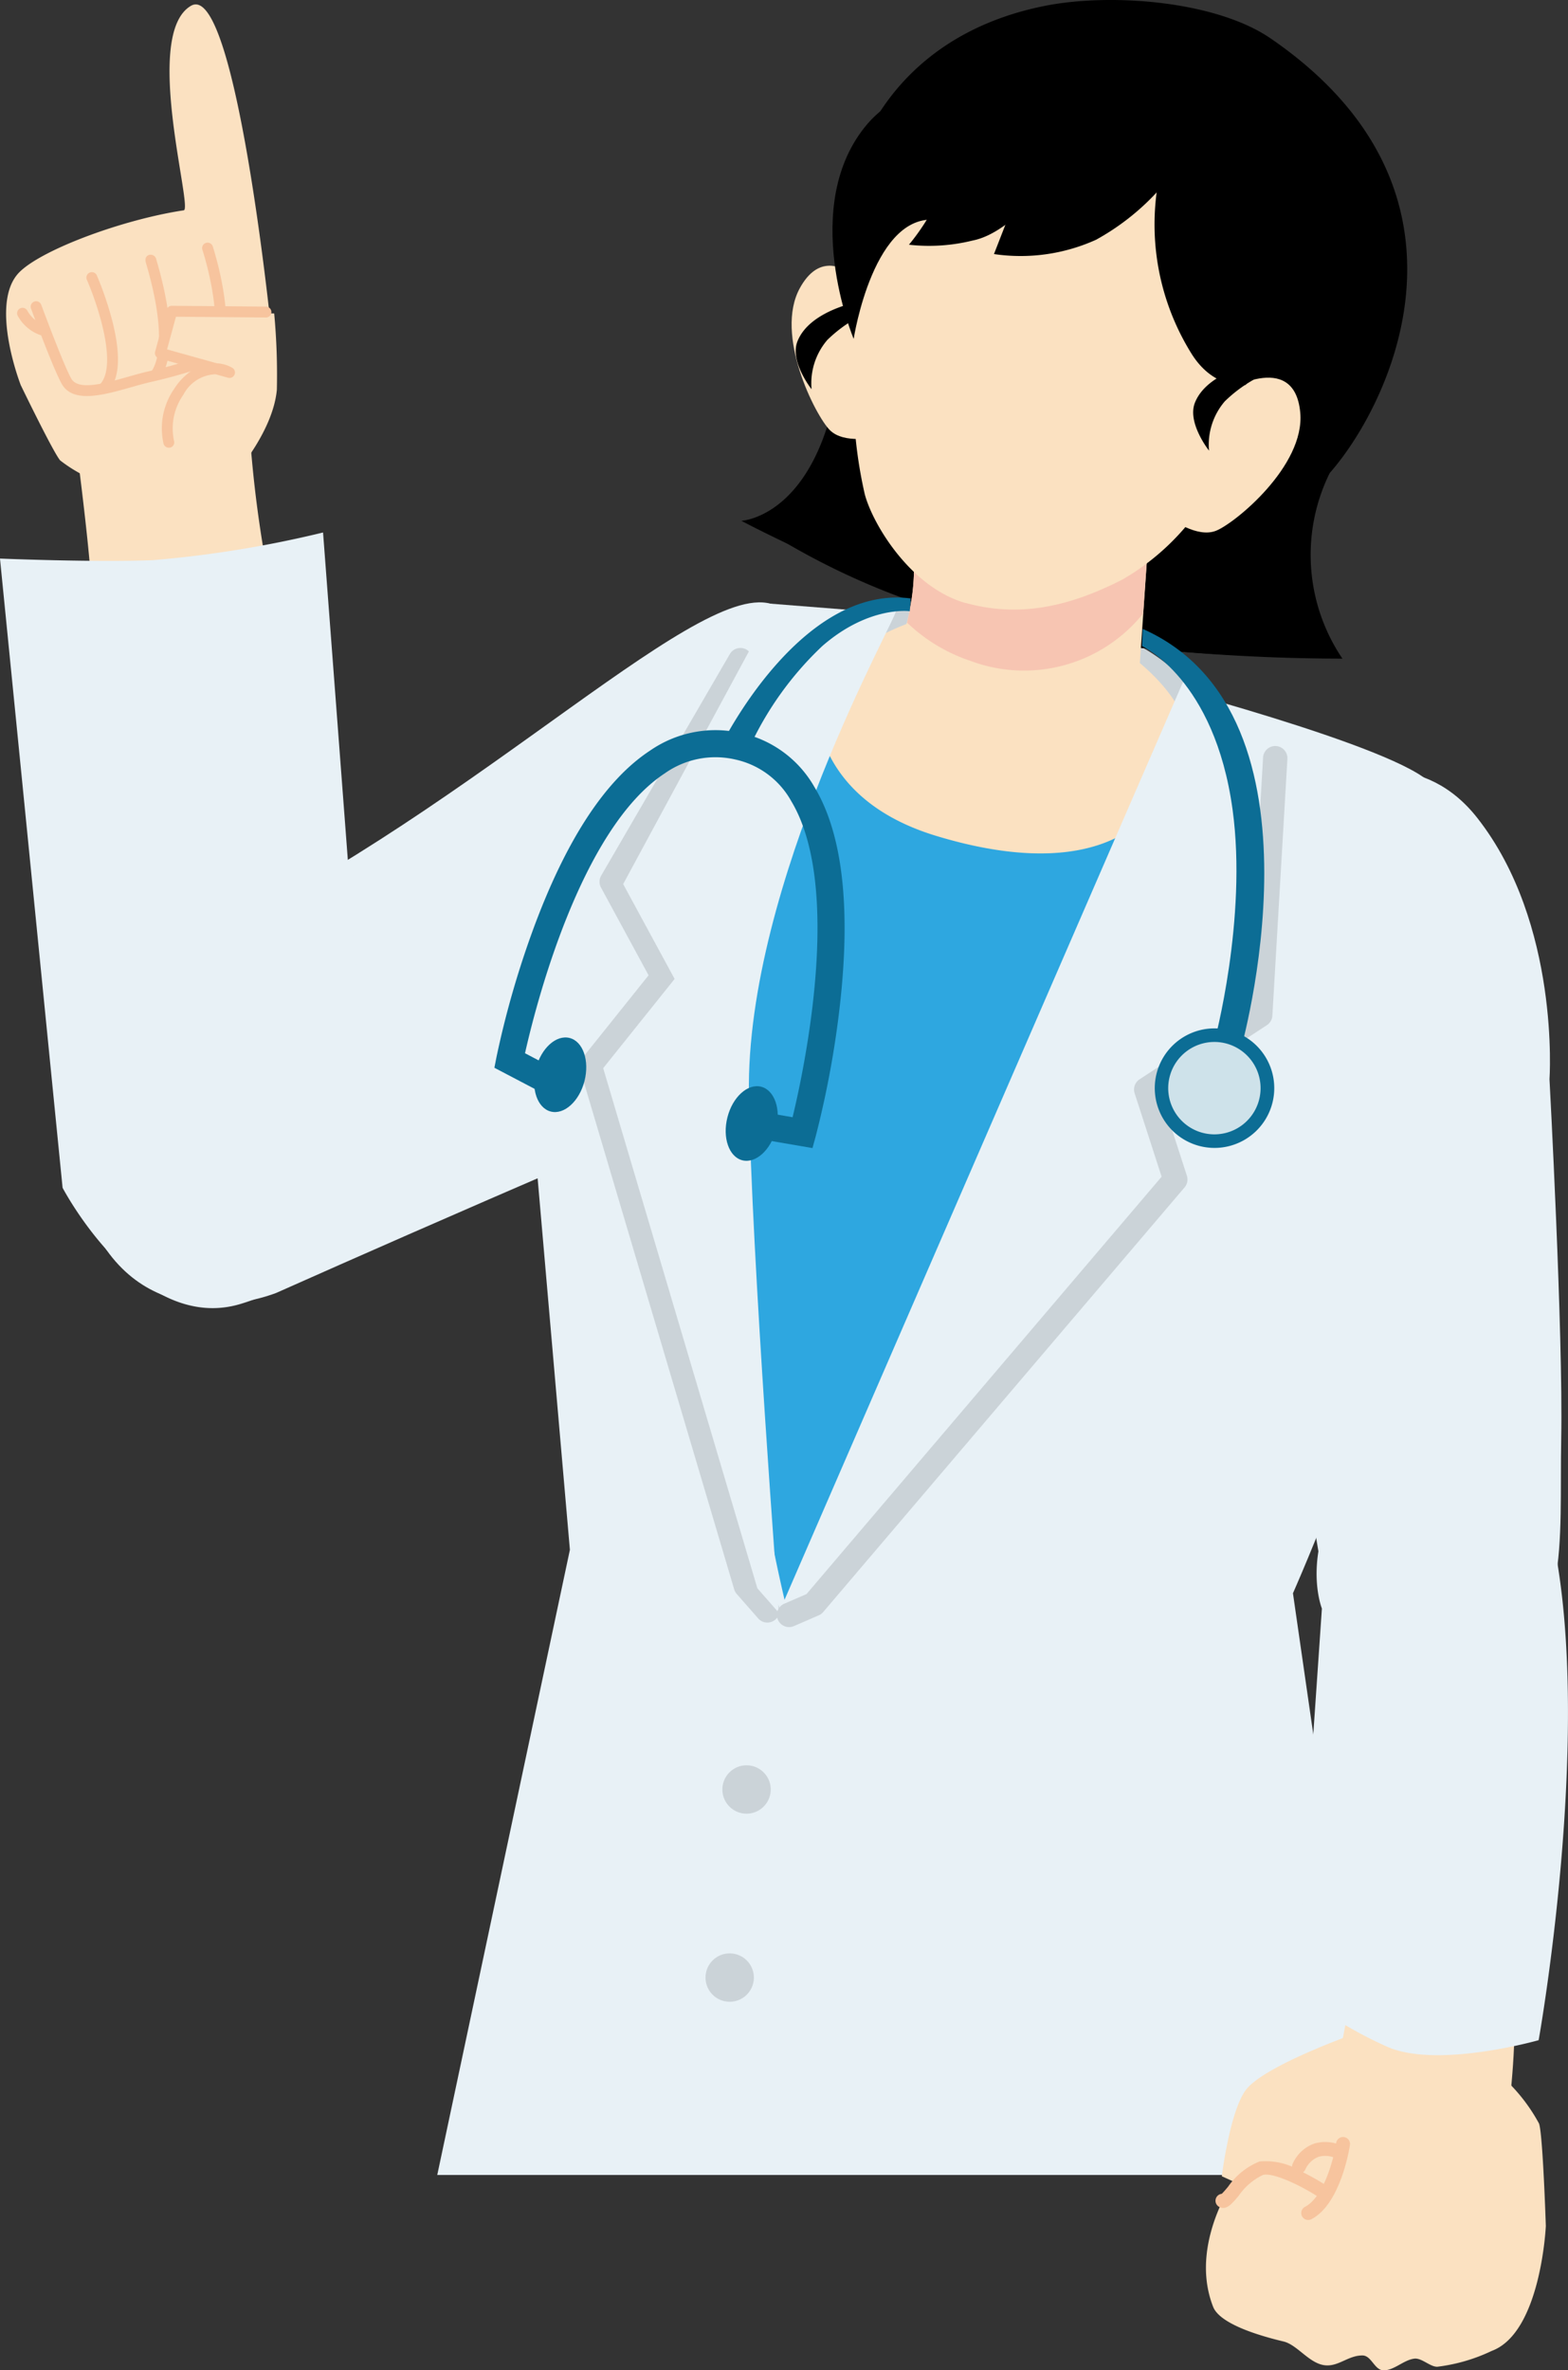 <svg xmlns="http://www.w3.org/2000/svg" xmlns:xlink="http://www.w3.org/1999/xlink" width="105.67" height="159.665" viewBox="0 0 105.67 159.665">
  <rect x="0" y="0" width="105.67" height="159.665" fill="#333333" stroke="none"/>
  <defs>
    <clipPath id="clip-path">
      <rect id="長方形_3853" data-name="長方形 3853" width="105.67" height="159.665" fill="none"/>
    </clipPath>
  </defs>
  <g id="illust-doctor02" clip-path="url(#clip-path)">
    <path id="パス_22017" data-name="パス 22017" d="M710.625,634.4s4.289-2.09,6.44-3.114c18.614-8.857,33.833-24.925,38.468-22.279,1.567.9,11.512,27.525,1.918,31.042-9.319,3.416-35.686,15.174-35.686,15.174s-7.508,3.123-11.667-3.181.527-17.643.527-17.643" transform="translate(-703.125 -568.141)" fill="#e8f1f6"/>
    <path id="パス_22018" data-name="パス 22018" d="M173.919,703.177l-3.883-26.923s6.118-13.75,9.021-26.405,2.375-25.524.349-28.054-20.1-7.183-20.1-7.183l-14.447-4.226-10.417-.822-6.563,2.757c-8.336,9.326-8.883,34.4-8.883,34.4l2.312,26.606-8.939,42.113h63.164Z" transform="translate(-82.902 -568.93)" fill="#e8f1f6"/>
    <path id="パス_22019" data-name="パス 22019" d="M435.381,803.852l23.981-51.9-1.639-2.933-21.259-3.284s-4.784,19.562-4.3,33.645a126.1,126.1,0,0,0,3.219,24.468" transform="translate(-382.498 -696.027)" fill="#2ea7e0"/>
    <path id="パス_22020" data-name="パス 22020" d="M1294.3,451.381s.755,5.946.8,7.914a27.716,27.716,0,0,1-.5,4.792l13.734-1.322a42.938,42.938,0,0,1-1.425-4.894,81.415,81.415,0,0,1-1.071-8.213Z" transform="translate(-1288.947 -419.683)" fill="#fbe1c1"/>
    <path id="パス_22021" data-name="パス 22021" d="M1220.806,539.947a74.743,74.743,0,0,0,11.456-1.863l3.206,42.334s-.251,7.054-8.759,9.63c-6.83,2.067-12-7.823-12-7.823l-4.219-42.384s6.425.264,10.315.107" transform="translate(-1210.491 -502.215)" fill="#e8f1f6"/>
    <path id="パス_22022" data-name="パス 22022" d="M389.4,605.9s4.644-.77,8.183-1.036,5.777,1.412,8.52,2.606a12.35,12.35,0,0,1,4.157,2.833l-2.619,8.2-13.352,2.171-6.073-6.049Z" transform="translate(-330.467 -564.518)" fill="#cbd3d8"/>
    <path id="パス_22023" data-name="パス 22023" d="M181.172,25.255l.16,2.949-1.021,9.643s8.7-1.266,13.3-4.888c3.618-2.844,13.673-19.043-2.865-30.377C187.08.069,179.992-.506,175.481.406c-11.23,2.271-12.953,11.468-12.953,11.468a8.708,8.708,0,0,1,10.543-3.847c7.314,2.284,6.962,10.855,6.962,10.855l3.635,2.969Z" transform="translate(-105.124 0.001)"/>
    <path id="パス_22024" data-name="パス 22024" d="M218.144,264.37s-2.78,5.889-4.508,9.883a12.477,12.477,0,0,0,.907,12.4,129.708,129.708,0,0,1-19.94-1.565c-9.248-1.7-20.566-7.719-20.566-7.719s3.74-.174,5.726-6.169a53.439,53.439,0,0,0,2.3-11.5c.2-.936,36.077,4.674,36.077,4.674" transform="translate(-124.075 -242.286)"/>
    <path id="パス_22025" data-name="パス 22025" d="M342.244,334.728a29.566,29.566,0,0,0-.865,6.86,42.873,42.873,0,0,0,.961,6.3,104.529,104.529,0,0,1-17.218-1.931,48.916,48.916,0,0,1-15.168-5.9s3.825.393,6.247-4.961a79.784,79.784,0,0,1,5.288-9.72Z" transform="translate(-257.331 -303.693)"/>
    <path id="パス_22026" data-name="パス 22026" d="M424.2,553.132a14.427,14.427,0,0,0,2.235-8.094l15.807-1.64-.845,12.257c-5.19,2.583-13,1.017-17.2-2.523" transform="translate(-364.844 -507.174)" fill="#fbe1c1"/>
    <path id="パス_22027" data-name="パス 22027" d="M386.594,621.114a15.661,15.661,0,0,1,14.4-5.007c6.246.909,10.872,6.084,10.538,8.186-1.217,7.657-7.739,9.625-16.818,6.861s-8.116-10.04-8.116-10.04" transform="translate(-331.643 -574.854)" fill="#fbe1c1"/>
    <path id="パス_22028" data-name="パス 22028" d="M440.457,543.4l-.354,5.1a10.294,10.294,0,0,1-11.614,3.2,11.373,11.373,0,0,1-4.293-2.581s.191-.826.308-1.634a14.341,14.341,0,0,0,.156-1.978s15.318-1.716,15.8-2.1" transform="translate(-363.064 -507.174)" fill="#f7c5b2"/>
    <path id="パス_22029" data-name="パス 22029" d="M273.88,382.658l-3.5,8.487s1.751,1.317,3.03.814,6.014-4.38,5.681-7.966c-.4-4.341-5.215-1.336-5.215-1.336" transform="translate(-191.465 -356.204)" fill="#fbe1c1"/>
    <path id="パス_22030" data-name="パス 22030" d="M702.658,270.869l-.2,9.177s-2.132.505-3.1-.468-3.755-6.423-2.013-9.574c2.109-3.816,5.313.865,5.313.865" transform="translate(-643.436 -250.607)" fill="#fbe1c1"/>
    <path id="パス_22031" data-name="パス 22031" d="M719.3,304.413s-3.431.569-4.276,2.7c-.537,1.354.951,3.226.951,3.226a4.482,4.482,0,0,1,1.062-3.32,9.459,9.459,0,0,1,1.952-1.464Z" transform="translate(-661.282 -284.12)"/>
    <path id="パス_22032" data-name="パス 22032" d="M331.732,148.214c-3.694-1.017-6.288-5.292-6.827-7.349a30.453,30.453,0,0,1,.081-13.891c1.354-5.163,3-10,3-10s9.712-3.175,14.372-.868S350.7,132.77,350.7,132.77l-3.3,9.179a16.21,16.21,0,0,1-5.13,4.676c-3.444,1.759-6.831,2.6-10.526,1.584" transform="translate(-266.63 -107.585)" fill="#fbe1c1"/>
    <path id="パス_22033" data-name="パス 22033" d="M396.728,63.359c-.163,4.665-10.974,7.632-17.533,6.418-4.454-.824-5.81,7.98-5.81,7.98s-3.774-9,.944-14.5,22.622-6.267,22.4.1" transform="translate(-315.855 -54.93)"/>
    <path id="パス_22034" data-name="パス 22034" d="M298.484,156.948a16.458,16.458,0,0,0,1.823,13.255c1.546,2.5,3.676,2.129,3.676,2.129s2.341-4.49,1.771-7.339-2.083-8.9-7.271-8.045" transform="translate(-220.028 -146.408)"/>
    <path id="パス_22035" data-name="パス 22035" d="M392.536,108.346a16.26,16.26,0,0,1-5.631,5.131,12.331,12.331,0,0,1-6.876.963l1.67-4.29s6.971-7.455,9.588-5.565,2.467,2.022,1.248,3.761" transform="translate(-313.043 -97.326)"/>
    <path id="パス_22036" data-name="パス 22036" d="M523.066,157.136s-3.008,4.458-5.935,5.026a12.206,12.206,0,0,1-4.292.283,15.154,15.154,0,0,0,1.933-3.015,29.038,29.038,0,0,1,1-3.046Z" transform="translate(-451.583 -145.96)"/>
    <path id="パス_22037" data-name="パス 22037" d="M317.431,366.46s-3.431.569-4.276,2.7c-.537,1.355.951,3.226.951,3.226a4.482,4.482,0,0,1,1.062-3.32,9.456,9.456,0,0,1,1.952-1.464Z" transform="translate(-232.628 -342.031)"/>
    <path id="パス_22038" data-name="パス 22038" d="M809.561,719.974a.821.821,0,0,0,.785-1.345l-1.329-1.512L798.8,682.663l4.546-5.675a.821.821,0,0,0,.081-.9l-3.249-5.984,8.456-14.556a.821.821,0,0,0-1.419-.824l-8.688,14.955a.82.82,0,0,0-.012.8l3.208,5.911-4.473,5.585a.821.821,0,0,0-.146.746l10.391,35.039a.822.822,0,0,0,.17.308l1.448,1.647a.818.818,0,0,0,.448.261" transform="translate(-758.014 -610.693)" fill="#cbd3d8"/>
    <path id="パス_22039" data-name="パス 22039" d="M1308.444,35.193a9.821,9.821,0,0,0,6.787,2.025c3.668-.194,5.093-1.251,5.093-1.251s2.454-2.792,2.707-5.545a44.753,44.753,0,0,0-.18-5.141l-2.185-.016-.88,2.266-1.708,1.663,2.538-2.319,2.03-.535s-2.4-23.524-5.4-21.783c-3.291,1.91.149,13.681-.49,13.777-4.062.611-9.479,2.607-11.052,4.144-2.109,2.059.068,7.633.068,7.633s2.224,4.6,2.667,5.082" transform="translate(-1304.373 -4.167)" fill="#fbe1c1"/>
    <path id="パス_22040" data-name="パス 22040" d="M1362.626,310.871c.587-.115,1.2-.288,1.788-.455.508-.144.987-.28,1.43-.377a35.99,35.99,0,0,0,4.692-1.412.367.367,0,1,0-.266-.684,35.163,35.163,0,0,1-4.582,1.379c-.466.1-.955.241-1.474.388-1.565.444-3.339.946-3.808.117-.536-.946-2-4.917-2.018-4.957a.367.367,0,1,0-.688.254c.061.166,1.5,4.066,2.068,5.064.51.9,1.625.923,2.859.682" transform="translate(-1355.604 -284.324)" fill="#f7c49e"/>
    <path id="パス_22041" data-name="パス 22041" d="M1467.172,282.98a.366.366,0,0,0,.2-.115c.765-.849.857-2.442.274-4.735a21.992,21.992,0,0,0-1.054-3.1.368.368,0,0,0-.671.3c.662,1.5,2.116,5.7.907,7.043a.367.367,0,0,0,.343.605" transform="translate(-1460.074 -256.497)" fill="#f7c49e"/>
    <path id="パス_22042" data-name="パス 22042" d="M1414.271,265.706a.365.365,0,0,0,.24-.164c1.2-1.888.322-5.721-.305-7.838l-.012-.042a.389.389,0,0,0-.492-.321c-.334.115-.232.459-.2.572,1.007,3.4,1.149,6.037.389,7.237a.367.367,0,0,0,.38.556" transform="translate(-1403.658 -240.169)" fill="#f7c49e"/>
    <path id="パス_22043" data-name="パス 22043" d="M1357.141,253.429a.366.366,0,0,0,.176-.089c.845-.769,1.094-2.345.74-4.684a22,22,0,0,0-.743-3.184.368.368,0,1,0-.7.228c.51,1.562,1.542,5.881.206,7.1a.367.367,0,0,0,.318.631" transform="translate(-1342.975 -228.873)" fill="#f7c49e"/>
    <path id="パス_22044" data-name="パス 22044" d="M1539.172,312.823a.367.367,0,0,0,.046-.708,2.077,2.077,0,0,1-1.086-.937.367.367,0,0,0-.658.325,2.8,2.8,0,0,0,1.512,1.308.365.365,0,0,0,.186.012" transform="translate(-1536.286 -290.245)" fill="#f7c49e"/>
    <path id="パス_22045" data-name="パス 22045" d="M1317.886,320.217l-6.859-1.918.7-2.661,6.618.224Z" transform="translate(-1300.075 -294.597)" fill="#fbe1c1"/>
    <path id="パス_22046" data-name="パス 22046" d="M1311.838,318.643l.034-.008a.367.367,0,0,0,.248-.456,3.927,3.927,0,0,1,.624-3.092,2.549,2.549,0,0,1,2.174-1.391l.846.236a.367.367,0,0,0,.29-.666,2.292,2.292,0,0,0-1.048-.307l-3.356-.937.6-2.2,6.061.051a.367.367,0,0,0,.006-.734l-6.344-.053a.367.367,0,0,0-.357.27l-.77,2.819a.367.367,0,0,0,.255.45l2.44.681a4.2,4.2,0,0,0-1.406,1.366,4.667,4.667,0,0,0-.719,3.709.367.367,0,0,0,.422.257" transform="translate(-1300.392 -288.486)" fill="#f7c49e"/>
    <path id="パス_22047" data-name="パス 22047" d="M689.915,683.361l-10.391-35.039,4.814-6.01-3.468-6.39,9.493-17.559,8.882-.829c.175.275-10.125,18.321-9.9,32.547.174,10.976,2.018,34.927,2.018,34.927Z" transform="translate(-638.874 -576.369)" fill="#e8f1f6"/>
    <path id="パス_22048" data-name="パス 22048" d="M54.512,1956.167s.7,4.5.642,5.023-.967,5.186-.967,5.186l11.766,2.1s.66-5.575.344-7.38-.9-4.347-.9-4.347Z" transform="translate(35.676 -1825.766)" fill="#fbe1c1"/>
    <path id="パス_22049" data-name="パス 22049" d="M44.816,2056.766a11.8,11.8,0,0,0-6.466-5.529c-4.123-1.573-6.112-.485-6.112-.485s-5.922,2.1-7.168,3.708c-1.1,1.416-1.64,5.839-1.64,5.839l3.128,1.415,2.069-2.059,2.685-.994-3.917,1.31-2.489-.4s-3.879,4.887-2.061,9.525c.37.944,2.265,1.743,4.741,2.333.918.219,1.7,1.437,2.729,1.595.953.146,1.616-.665,2.6-.653.6.007.8.987,1.406,1,.724.014,1.361-.7,2.086-.786.5-.058,1.085.577,1.562.544a11.829,11.829,0,0,0,3.653-1.066c3.319-1.234,3.643-8.415,3.643-8.415s-.2-6.139-.453-6.88" transform="translate(58.911 -1913.704)" fill="#fbe1c1"/>
    <path id="パス_22050" data-name="パス 22050" d="M186.77,2134.734l6.6,5.448.681,5.61-8.229-3.988Z" transform="translate(-100.764 -1992.43)" fill="#fbe1c1"/>
    <path id="パス_22051" data-name="パス 22051" d="M249.466,2185.781a.469.469,0,0,0-.069-.733,17.073,17.073,0,0,0-1.625-.906,4.544,4.544,0,0,0-2.82-.673,4.742,4.742,0,0,0-2.117,1.7c-.14.167-.325.385-.428.479a.469.469,0,0,0-.129.9c.458.2.8-.209,1.274-.771a4.142,4.142,0,0,1,1.633-1.4c.711-.183,2.594.743,3.7,1.458a.469.469,0,0,0,.578-.055m-6.817-.1h0" transform="translate(-160.073 -2037.869)" fill="#f7c49e"/>
    <path id="パス_22052" data-name="パス 22052" d="M228.144,2165.409a.463.463,0,0,0,.094-.127.469.469,0,0,0-.206-.63,2.649,2.649,0,0,0-1.863-.146,2.516,2.516,0,0,0-1.453,1.347.469.469,0,0,0,.837.423,1.624,1.624,0,0,1,.907-.879,1.7,1.7,0,0,1,1.147.092.47.47,0,0,0,.536-.079" transform="translate(-137.595 -2020.113)" fill="#f7c49e"/>
    <path id="パス_22053" data-name="パス 22053" d="M221.677,2164.527c1.476-1.409,1.936-4.394,1.957-4.536a.469.469,0,1,0-.928-.138c-.144.965-.8,3.619-2.094,4.3a.469.469,0,1,0,.44.828,2.813,2.813,0,0,0,.625-.458" transform="translate(-132.659 -2015.501)" fill="#f7c49e"/>
    <path id="パス_22054" data-name="パス 22054" d="M9.029,1380.07s6.44,2.861,8.3,11.657c2.761,13.041-.956,33.775-.956,33.775s-6.736,1.919-10.15.468A28.574,28.574,0,0,1,0,1422.183l1.766-25.756s-1.733-4.3,2.433-9.564,4.83-6.794,4.83-6.794" transform="translate(87.319 -1288.073)" fill="#e8f1f6"/>
    <path id="パス_22055" data-name="パス 22055" d="M29.962,781.139c5.6,7.128,4.865,17.6,4.865,17.6s.925,17.107.789,24.2c-.135,6.943.709,13.646-5.122,15.532s-10.862-5.656-10.862-5.656l-2.095-12.587s-3.255-10.032-4.123-11.654c-.759-1.421-9.871-13.64-5.613-21.27,1.934-3.466,15.258-14.953,22.162-6.164" transform="translate(69.596 -726.041)" fill="#e8f1f6"/>
    <path id="パス_22056" data-name="パス 22056" d="M307.974,748.972l24.354-28.606-1.96-6.056,7.683-5.026,1.011-17.265-4.14-4.63-1.32-.545L306.3,749.7Z" transform="translate(-253.81 -641.058)" fill="#e8f1f6"/>
    <path id="パス_22057" data-name="パス 22057" d="M284.338,813.62a.818.818,0,0,0,.493-.05l1.675-.725a.824.824,0,0,0,.3-.221l24.354-28.606a.82.82,0,0,0,.156-.785l-1.767-5.46,7.158-4.683a.821.821,0,0,0,.37-.639l1.011-17.265a.821.821,0,1,0-1.638-.1l-.987,16.853-7.337,4.8a.82.82,0,0,0-.331.939l1.819,5.62L285.68,811.414l-1.5.649a.821.821,0,0,0,.159,1.556" transform="translate(-231.33 -704.034)" fill="#cbd3d8"/>
    <path id="パス_22058" data-name="パス 22058" d="M806.013,1785.5a1.629,1.629,0,1,0,1.629-1.629,1.629,1.629,0,0,0-1.629,1.629" transform="translate(-757.331 -1664.958)" fill="#cbd3d8"/>
    <path id="パス_22059" data-name="パス 22059" d="M823.051,1975.521a1.629,1.629,0,1,0,1.629-1.629,1.629,1.629,0,0,0-1.629,1.629" transform="translate(-775.505 -1842.309)" fill="#cbd3d8"/>
    <path id="パス_22060" data-name="パス 22060" d="M752.786,765.921l.219-.8a64.352,64.352,0,0,0,1.636-8.882c.736-6.6.155-11.521-1.725-14.642a7.535,7.535,0,0,0-4.946-3.635,7.751,7.751,0,0,0-6.123,1.18c-3.045,1.992-5.718,6.1-7.944,12.209a62.233,62.233,0,0,0-2.423,8.493l-.13.667,2.809,1.473.848-1.616-1.594-.836c.665-2.972,3.689-15.106,9.434-18.863a5.912,5.912,0,0,1,4.725-.925,5.7,5.7,0,0,1,3.78,2.8c3.494,5.8.878,18.049.094,21.3l-2.692-.468-.312,1.8Z" transform="translate(-698.032 -688.585)" fill="#0c6d95"/>
    <path id="パス_22061" data-name="パス 22061" d="M995.879,1051.3c-.352,1.367-1.37,2.287-2.273,2.055s-1.35-1.53-1-2.9,1.37-2.287,2.273-2.055,1.35,1.529,1,2.9" transform="translate(-956.489 -978.48)" fill="#0c6d95"/>
    <path id="パス_22062" data-name="パス 22062" d="M802.263,1100.589c-.352,1.367-1.37,2.287-2.273,2.055s-1.35-1.53-1-2.9,1.37-2.287,2.273-2.055,1.35,1.529,1,2.9" transform="translate(-749.966 -1024.486)" fill="#0c6d95"/>
    <path id="パス_22063" data-name="パス 22063" d="M664.583,613.731s5.324-10.819,12.747-9.857l-.058.861s-2.758-.386-5.892,2.344a22.125,22.125,0,0,0-4.946,6.906Z" transform="translate(-615.961 -563.563)" fill="#0c6d95"/>
    <path id="パス_22064" data-name="パス 22064" d="M313.668,663.911S320.2,641.2,307.1,635.4l-.039,1.166s4.89,2.188,6.1,11.006c1.009,7.381-1.234,15.673-1.234,15.673Z" transform="translate(-230.096 -593.039)" fill="#0c6d95"/>
    <path id="パス_22065" data-name="パス 22065" d="M310.937,1050.517a3.568,3.568,0,1,1-2.566-4.345,3.568,3.568,0,0,1,2.566,4.345" transform="translate(-225.64 -976.327)" fill="#cee2ea"/>
    <path id="パス_22066" data-name="パス 22066" d="M301.08,1047.271a4.026,4.026,0,1,0-1-.128,4.026,4.026,0,0,0,1,.128m0-7.137a3.112,3.112,0,1,1-3.014,2.336,3.112,3.112,0,0,1,3.014-2.336" transform="translate(-219.239 -969.946)" fill="#0c6d95"/>
  </g>
</svg>
